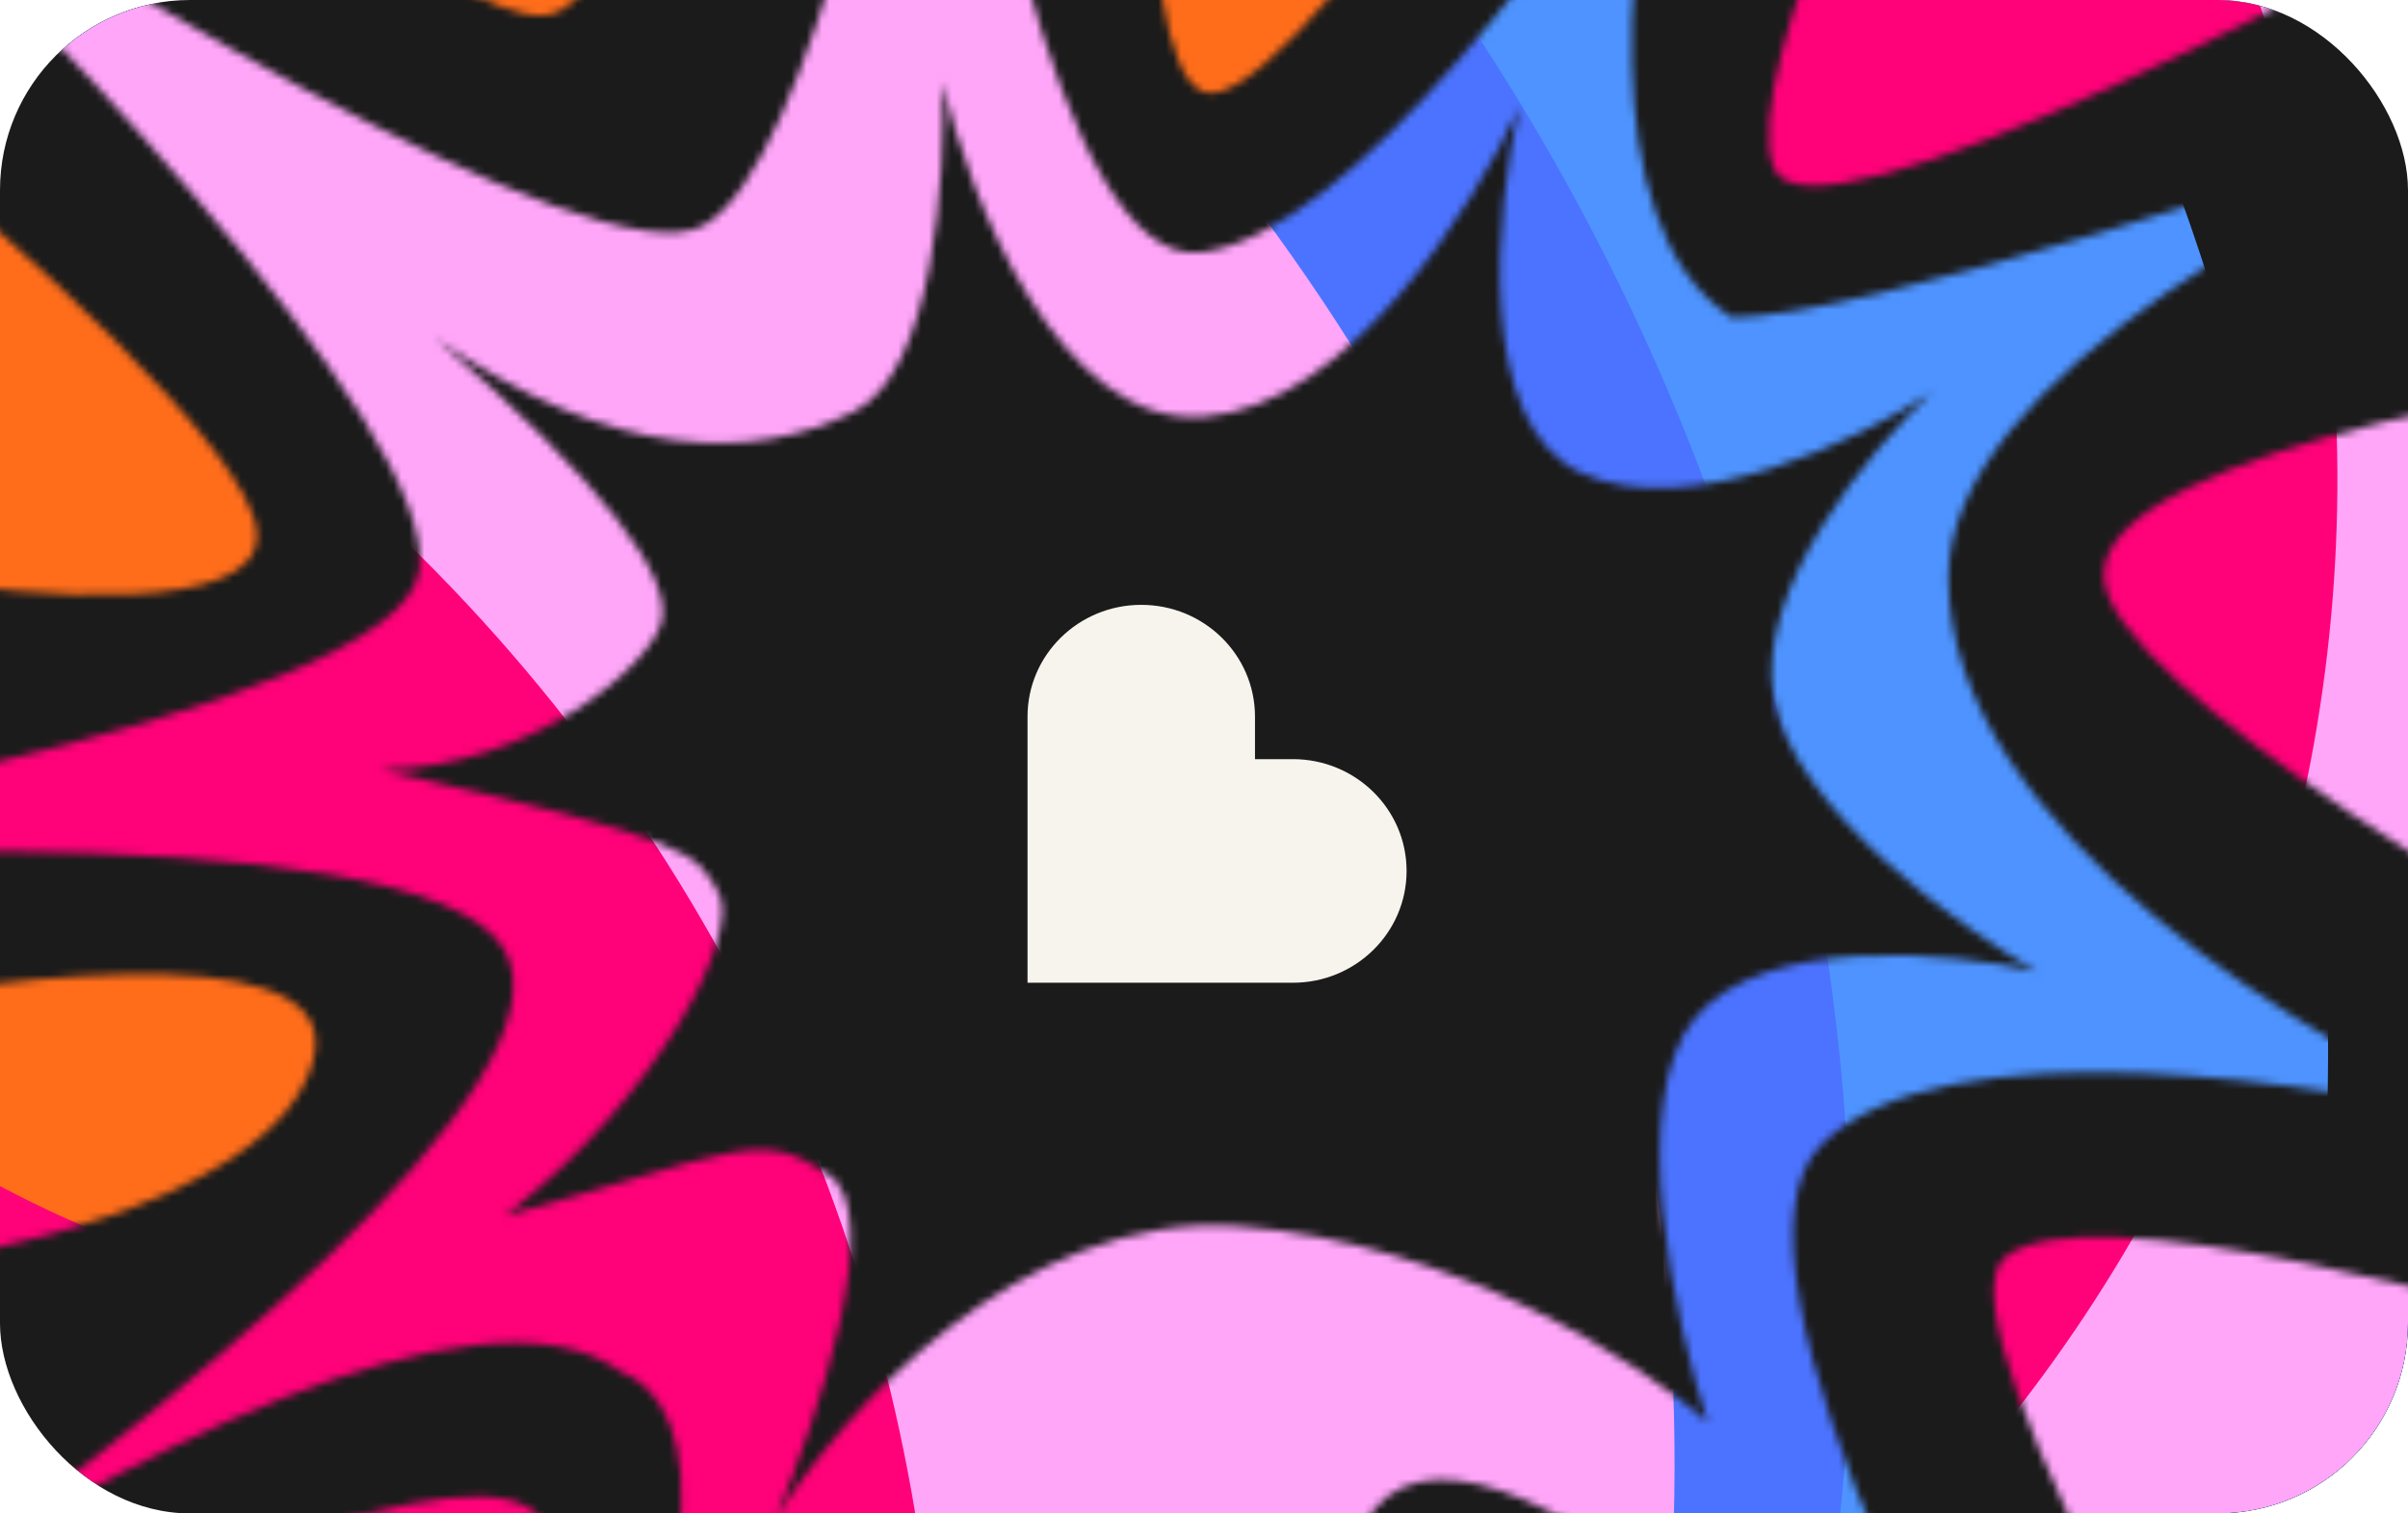 <svg width="315" height="198" viewBox="0 0 315 198" fill="none" xmlns="http://www.w3.org/2000/svg">
    <g clip-path="url(#clip0_14487_37317)">
        <rect width="315" height="198" rx="24.883" fill="#1B1B1B"/>
        <mask id="mask0_14487_37317" style="mask-type:alpha" maskUnits="userSpaceOnUse" x="-46" y="-90" width="442" height="437">
            <path d="M70.891 2.036C57.747 2.036 28.044 -26.773 14.836 -41.178V-89.087L384.99 -84.393C388.304 55.33 395.041 335.493 395.483 338.365C395.925 341.236 104.165 344.992 -41.771 346.511C-42.922 238.313 -45.223 20.979 -45.223 17.224C-45.223 13.468 -25.433 15.659 -15.539 17.224C0.615 30.248 33.061 59.002 33.613 69.827C34.165 80.651 3.837 78.203 -11.396 75.626L-28.379 133.337C-4.217 128.091 43.526 121.574 41.206 137.479C38.887 153.384 8.301 162.055 -6.702 164.402V220.457C15.848 208.767 62.938 188.066 70.891 198.78C78.843 209.494 44.29 261.232 26.019 285.762L77.932 291.56C88.425 267.859 111.51 221.975 119.904 228.05C128.298 234.125 123.402 272.922 119.904 291.56H177.201C180.883 265.328 191.174 214.382 202.882 220.457C214.59 226.531 243.197 270.39 256.037 291.56H323.689C298.791 252.672 251.674 172.796 262.388 164.402C273.102 156.007 325.668 170.201 350.612 178.346L359.31 137.479C331.697 122.706 276.222 89.653 275.228 75.626C273.985 58.091 347.713 48.151 350.612 48.151C352.931 48.151 346.884 0.288 343.571 -23.644C308.364 -3.394 236.763 34.068 232.013 21.918C227.264 9.768 250.284 -38.463 262.388 -61.06L226.215 -75.556C207.346 -44.63 167.15 16.174 157.32 11.977C147.49 7.78 150.094 -50.889 152.626 -79.698L97.814 -84.393C94.316 -55.583 84.034 2.036 70.891 2.036Z" fill="#D9D9D9"/>
        </mask>
        <g mask="url(#mask0_14487_37317)">
            <g filter="url(#filter0_f_14487_37317)">
                <path fill-rule="evenodd" clip-rule="evenodd" d="M305.512 404.742C168.211 482.492 -5.858 435.338 -83.282 299.419L-89.501 288.502C-115.493 242.874 -173.605 226.862 -219.299 252.737C-356.6 330.487 -530.669 283.333 -608.094 147.414C-685.518 11.496 -636.978 -161.717 -499.677 -239.467L-122.684 -452.949C-10.596 -516.422 131.955 -477.143 195.712 -365.216L413.928 17.861C491.352 153.779 442.813 326.992 305.512 404.742Z" fill="#4E93FF"/>
            </g>
            <g filter="url(#filter1_f_14487_37317)">
                <path fill-rule="evenodd" clip-rule="evenodd" d="M275.337 347.078C150.856 417.569 -6.961 374.817 -77.156 251.59L-82.795 241.692C-106.359 200.324 -159.046 185.806 -200.474 209.266C-324.955 279.756 -482.772 237.005 -552.967 113.777C-623.162 -9.451 -579.155 -166.491 -454.673 -236.982L-131.829 -419.801C-19.741 -483.274 122.811 -443.995 186.568 -332.068L373.631 -3.68C443.826 119.547 399.818 276.587 275.337 347.078Z" fill="#4B73FF"/>
            </g>
            <g filter="url(#filter2_f_14487_37317)">
                <path fill-rule="evenodd" clip-rule="evenodd" d="M245.644 323.321C131.29 388.077 -13.686 348.803 -78.171 235.601L-83.35 226.508C-104.997 188.506 -153.397 175.17 -191.455 196.721C-305.808 261.476 -450.785 222.203 -515.269 109.001C-579.753 -4.201 -539.326 -148.464 -424.972 -213.22L-43.43 -429.278C12.614 -461.015 83.889 -441.375 115.768 -385.412L335.94 1.1C400.424 114.302 359.997 258.565 245.644 323.321Z" fill="#FFA6F9"/>
            </g>
            <g filter="url(#filter3_f_14487_37317)">
                <path fill-rule="evenodd" clip-rule="evenodd" d="M204.608 235.464C108.999 289.605 -12.213 256.77 -66.127 162.124L-70.458 154.521C-88.557 122.749 -129.023 111.598 -160.842 129.616C-256.45 183.757 -377.662 150.922 -431.576 56.276C-485.49 -38.37 -451.69 -158.986 -356.081 -213.127L-155.192 -326.886C-43.104 -390.358 99.447 -351.079 163.205 -239.153L280.103 -33.938C334.017 60.708 300.216 181.324 204.608 235.464Z" fill="#FF0178"/>
            </g>
            <g filter="url(#filter4_f_14487_37317)">
                <path fill-rule="evenodd" clip-rule="evenodd" d="M146.722 152.926C73.676 194.291 -18.932 169.204 -60.123 96.893L-63.431 91.085C-77.259 66.81 -108.176 58.291 -132.486 72.057C-205.532 113.421 -298.14 88.334 -339.331 16.023C-380.522 -56.287 -354.698 -148.439 -281.652 -189.804L-176.064 -249.595C-63.976 -313.068 78.575 -273.789 142.333 -161.862L204.401 -52.901C245.592 19.41 219.769 111.562 146.722 152.926Z" fill="#FF6D1B"/>
            </g>
        </g>
        <mask id="mask1_14487_37317" style="mask-type:alpha" maskUnits="userSpaceOnUse" x="-95" y="-67" width="437" height="359">
            <path fill-rule="evenodd" clip-rule="evenodd" d="M81.278 179.496C90.981 183.006 99.569 206.221 56.297 271.002C80.394 241.014 105.933 200.504 125.458 204.227C141.078 207.205 148.629 263.651 150.452 291.502L168.521 291.762C165.945 271.358 164.326 224.32 178.454 199.394C192.581 174.469 253.231 235.895 281.79 269.724C260.684 236.289 222.444 165.475 238.333 149.697C254.222 133.919 304.214 141.536 327.223 147.317C303.058 137.145 254.759 108.54 254.89 75.496C254.991 49.795 302.101 24.319 341.337 8.522C299.194 23.316 243.59 41.366 226.548 41.527C207.79 29.382 213.248 -11.086 218.321 -29.802C206.131 -9.898 176.835 30.529 157.178 33.001C138.211 35.385 126.133 -32.418 122.896 -66.671C118.466 -37.906 106.094 21.596 92.039 29.483C77.984 37.37 6.567 -6.382 -27.385 -29.245C1.274 -2.371 57.836 56.056 54.813 74.773C51.79 93.49 -46.099 110.256 -94.665 116.299C-45.682 111.194 55.015 105.627 65.936 124.2C76.074 141.441 20.374 186.246 -14.951 210.951C13.406 192.11 62.531 165.763 81.278 179.496ZM162.017 160.433C133.648 158.305 109.812 185.07 101.441 198.718C106.934 185.746 116.002 158.567 108.328 153.638C99.165 147.482 96.537 150.672 66.081 159.055C86.314 143.426 96.948 122.064 94.011 116.858C91.073 111.653 91.525 110.153 49.922 100.735C69.506 100.371 85.188 87.042 86.562 81.253C87.936 75.464 78.863 63.071 56.973 44.254C80.406 60.511 98.695 60.344 111.697 53.861C122.099 48.675 123.759 22.983 123.289 10.785C126.8 25.966 138.56 55.968 157.514 54.519C176.468 53.071 192.908 26.916 198.759 14.02C195.628 27.314 192.87 55.501 206.892 61.898C220.914 68.296 243.243 57.544 252.655 51.368C244.659 58.783 229.349 77.195 232.069 91.519C234.789 105.843 256.098 121.195 266.412 127.08C255.332 124.555 230.896 122.224 221.79 133.109C212.683 143.993 219.066 172.942 223.396 186.056C214.756 178.402 190.386 162.562 162.017 160.433Z" fill="#D9D9D9"/>
        </mask>
        <g mask="url(#mask1_14487_37317)">
            <g filter="url(#filter5_f_14487_37317)">
                <path fill-rule="evenodd" clip-rule="evenodd" d="M191.505 -111.556C328.781 8.658 343.02 216.275 223.31 352.168L213.612 363.177C173.47 408.745 177.965 478.118 223.65 518.125C360.926 638.34 375.166 845.956 255.455 981.85C135.745 1117.74 -72.584 1130.45 -209.86 1010.24L-614.235 656.122C-711.142 571.259 -720.675 424.108 -635.529 327.451L-273.81 -83.167C-154.099 -219.06 54.229 -231.771 191.505 -111.556Z" fill="#4E93FF"/>
            </g>
            <g filter="url(#filter6_f_14487_37317)">
                <path fill-rule="evenodd" clip-rule="evenodd" d="M139.708 -56.813C264.166 52.177 277.076 240.409 168.543 363.614L159.751 373.595C123.357 414.909 127.432 477.804 168.852 514.076C293.311 623.067 306.221 811.298 197.687 934.504C89.154 1057.71 -99.723 1069.23 -224.182 960.242L-574.419 653.535C-671.326 568.672 -680.859 421.521 -595.713 324.864L-282.162 -31.074C-173.628 -154.28 15.249 -165.803 139.708 -56.813Z" fill="#4B73FF"/>
            </g>
            <g filter="url(#filter7_f_14487_37317)">
                <path fill-rule="evenodd" clip-rule="evenodd" d="M124.908 -15.444C239.241 84.679 251.1 257.596 151.397 370.777L143.32 379.946C109.888 417.898 113.631 475.676 151.681 508.997C266.014 609.12 277.873 782.037 178.17 895.218C78.467 1008.4 -95.043 1018.99 -209.375 918.863L-604.574 572.782C-653.027 530.351 -657.794 456.775 -615.22 408.447L-262.638 8.2C-162.935 -104.981 10.575 -115.567 124.908 -15.444Z" fill="#FFA6F9"/>
            </g>
            <g filter="url(#filter8_f_14487_37317)">
                <path fill-rule="evenodd" clip-rule="evenodd" d="M44.114 62.576C139.706 146.287 149.621 290.86 66.262 385.488L59.509 393.154C31.556 424.885 34.686 473.193 66.499 501.052C162.09 584.762 172.006 729.335 88.646 823.963C5.286 918.592 -139.782 927.443 -235.373 843.732L-463.677 643.803C-560.584 558.941 -570.117 411.79 -484.971 315.133L-279.905 82.345C-196.545 -12.283 -51.477 -21.134 44.114 62.576Z" fill="#FF0178"/>
            </g>
            <g filter="url(#filter9_f_14487_37317)">
                <path fill-rule="evenodd" clip-rule="evenodd" d="M-24.461 156.945C48.572 220.901 56.147 331.357 -7.541 403.654L-12.7 409.511C-34.056 433.754 -31.665 470.662 -7.359 491.946C65.674 555.902 73.249 666.358 9.561 738.655C-54.127 810.953 -164.961 817.715 -237.994 753.759L-371.014 637.272C-467.92 552.409 -477.454 405.258 -392.307 308.601L-272.017 172.049C-208.329 99.751 -97.494 92.989 -24.461 156.945Z" fill="#FF6D1B"/>
            </g>
        </g>
        <path fill-rule="evenodd" clip-rule="evenodd" d="M149.292 79.132C157.509 79.132 164.171 85.68 164.171 93.759V99.318H169.122C177.339 99.318 184.001 105.867 184.001 113.945C184.001 122.023 177.339 128.572 169.122 128.572H134.414V93.759C134.414 85.68 141.075 79.132 149.292 79.132Z" fill="#F7F4ED"/>
    </g>
    <defs>
        <filter id="filter0_f_14487_37317" x="-754.566" y="-592.93" width="1314.97" height="1144.76" filterUnits="userSpaceOnUse" color-interpolation-filters="sRGB">
            <feFlood flood-opacity="0" result="BackgroundImageFix"/>
            <feBlend mode="normal" in="SourceGraphic" in2="BackgroundImageFix" result="shape"/>
            <feGaussianBlur stdDeviation="54.81" result="effect1_foregroundBlur_14487_37317"/>
        </filter>
        <filter id="filter1_f_14487_37317" x="-695.999" y="-559.782" width="1212.66" height="1050.45" filterUnits="userSpaceOnUse" color-interpolation-filters="sRGB">
            <feFlood flood-opacity="0" result="BackgroundImageFix"/>
            <feBlend mode="normal" in="SourceGraphic" in2="BackgroundImageFix" result="shape"/>
            <feGaussianBlur stdDeviation="54.81" result="effect1_foregroundBlur_14487_37317"/>
        </filter>
        <filter id="filter2_f_14487_37317" x="-597.273" y="-495.77" width="1015.22" height="901.609" filterUnits="userSpaceOnUse" color-interpolation-filters="sRGB">
            <feFlood flood-opacity="0" result="BackgroundImageFix"/>
            <feBlend mode="normal" in="SourceGraphic" in2="BackgroundImageFix" result="shape"/>
            <feGaussianBlur stdDeviation="25.656" result="effect1_foregroundBlur_14487_37317"/>
        </filter>
        <filter id="filter3_f_14487_37317" x="-566.859" y="-466.866" width="982.245" height="838.042" filterUnits="userSpaceOnUse" color-interpolation-filters="sRGB">
            <feFlood flood-opacity="0" result="BackgroundImageFix"/>
            <feBlend mode="normal" in="SourceGraphic" in2="BackgroundImageFix" result="shape"/>
            <feGaussianBlur stdDeviation="54.81" result="effect1_foregroundBlur_14487_37317"/>
        </filter>
        <filter id="filter4_f_14487_37317" x="-468.558" y="-389.576" width="802.186" height="672.056" filterUnits="userSpaceOnUse" color-interpolation-filters="sRGB">
            <feFlood flood-opacity="0" result="BackgroundImageFix"/>
            <feBlend mode="normal" in="SourceGraphic" in2="BackgroundImageFix" result="shape"/>
            <feGaussianBlur stdDeviation="54.81" result="effect1_foregroundBlur_14487_37317"/>
        </filter>
        <filter id="filter5_f_14487_37317" x="-803.261" y="-303.64" width="1249.58" height="1505.96" filterUnits="userSpaceOnUse" color-interpolation-filters="sRGB">
            <feFlood flood-opacity="0" result="BackgroundImageFix"/>
            <feBlend mode="normal" in="SourceGraphic" in2="BackgroundImageFix" result="shape"/>
            <feGaussianBlur stdDeviation="54.81" result="effect1_foregroundBlur_14487_37317"/>
        </filter>
        <filter id="filter6_f_14487_37317" x="-763.445" y="-241.198" width="1144.41" height="1385.82" filterUnits="userSpaceOnUse" color-interpolation-filters="sRGB">
            <feFlood flood-opacity="0" result="BackgroundImageFix"/>
            <feBlend mode="normal" in="SourceGraphic" in2="BackgroundImageFix" result="shape"/>
            <feGaussianBlur stdDeviation="54.81" result="effect1_foregroundBlur_14487_37317"/>
        </filter>
        <filter id="filter7_f_14487_37317" x="-695.589" y="-135.437" width="992.733" height="1174.29" filterUnits="userSpaceOnUse" color-interpolation-filters="sRGB">
            <feFlood flood-opacity="0" result="BackgroundImageFix"/>
            <feBlend mode="normal" in="SourceGraphic" in2="BackgroundImageFix" result="shape"/>
            <feGaussianBlur stdDeviation="25.656" result="effect1_foregroundBlur_14487_37317"/>
        </filter>
        <filter id="filter8_f_14487_37317" x="-652.702" y="-104.467" width="907.542" height="1115.24" filterUnits="userSpaceOnUse" color-interpolation-filters="sRGB">
            <feFlood flood-opacity="0" result="BackgroundImageFix"/>
            <feBlend mode="normal" in="SourceGraphic" in2="BackgroundImageFix" result="shape"/>
            <feGaussianBlur stdDeviation="54.81" result="effect1_foregroundBlur_14487_37317"/>
        </filter>
        <filter id="filter9_f_14487_37317" x="-560.038" y="3.453" width="722.44" height="903.799" filterUnits="userSpaceOnUse" color-interpolation-filters="sRGB">
            <feFlood flood-opacity="0" result="BackgroundImageFix"/>
            <feBlend mode="normal" in="SourceGraphic" in2="BackgroundImageFix" result="shape"/>
            <feGaussianBlur stdDeviation="54.81" result="effect1_foregroundBlur_14487_37317"/>
        </filter>
        <clipPath id="clip0_14487_37317">
            <rect width="315" height="198" rx="24.883" fill="white"/>
        </clipPath>
    </defs>
</svg>

